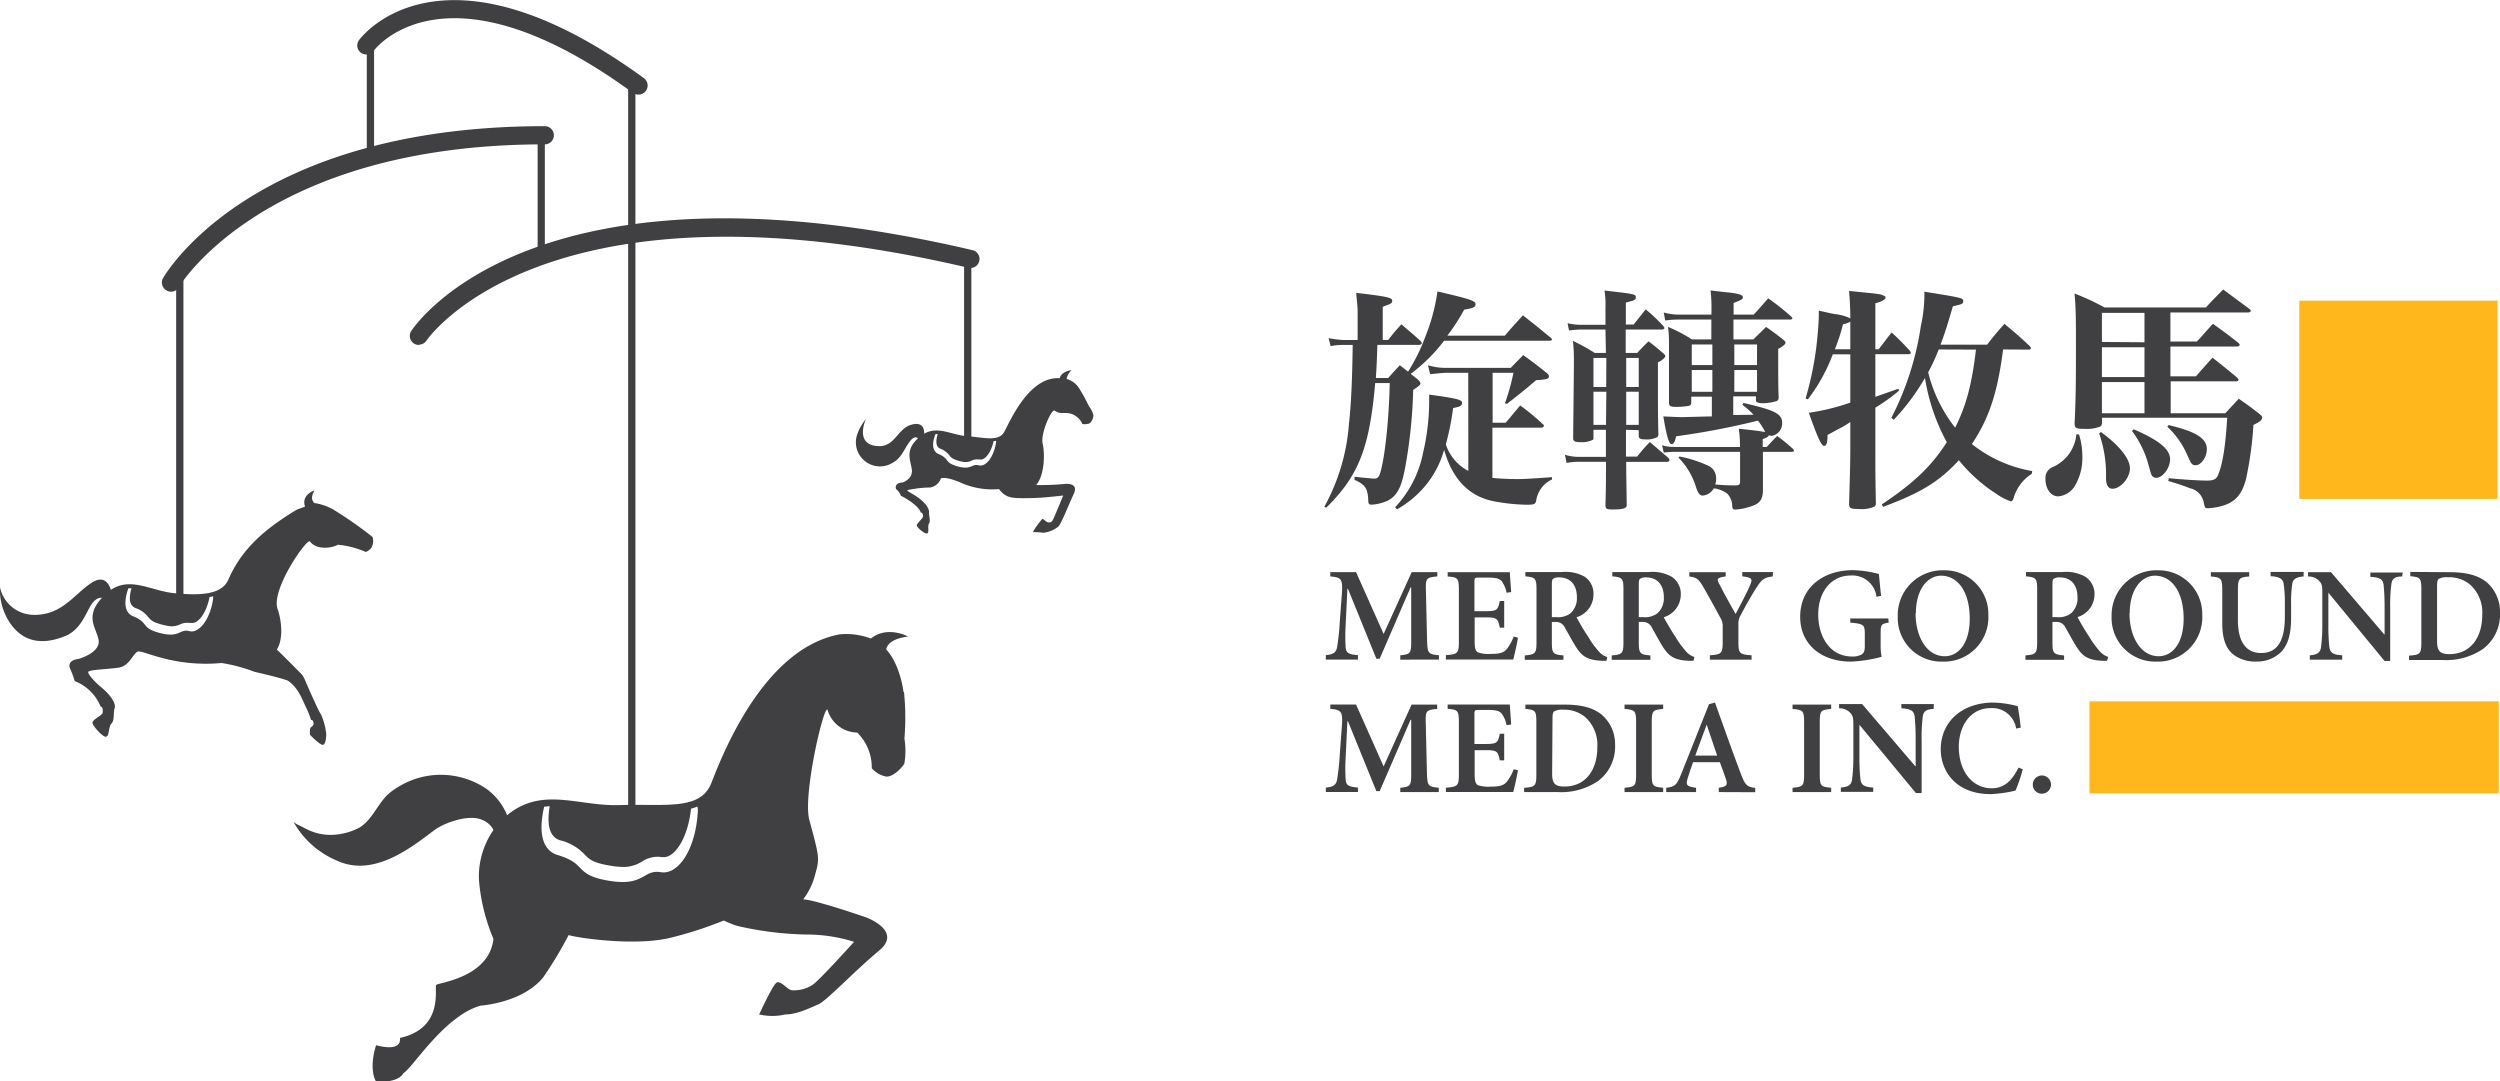 <svg id="圖層_1" data-name="圖層 1" xmlns="http://www.w3.org/2000/svg" viewBox="0 0 343.59 148.61"><defs><style>.cls-1{fill:#403f41;}.cls-2{fill:#ffb71b;}</style></defs><title>merrygoround-logo</title><path class="cls-1" d="M15.47,81.9c-.15-.47-.53-3.33-2.9-1.79s-4.07,4.5-8,4.39A4.77,4.77,0,0,1,0,80.72,8.09,8.09,0,0,0,1.65,86C3.82,88.78,6.77,88.32,9,87.4S11.86,84,12.7,82.88c.59-.76,1.75-1.33,2.21.47C15.3,84.92,15.61,82.37,15.47,81.9Z"/><path class="cls-1" d="M51.06,75.25a1.74,1.74,0,0,1-.79.61,12.6,12.6,0,0,0-3.83-1c-.64.42-2.88.84-3.85-.45-.38-.51-5.6,6.91-4.37,9.47.74,2.49.44,4.5-.18,5.39.89.84,3.31,3.27,3.51,3.51a4,4,0,0,1,.4.76s1.8,4.2,2.16,4.63a8.71,8.71,0,0,1,.68,2.36c.12.45,0,1.8-.41,1.84S42.61,101,42.61,101s-.09-.8.09-1,.56-.3.32-.87c-.1-.24-.27-.18-.27-.18A13.63,13.63,0,0,0,42,97.08c-.39-.77-1-2.62-2.49-3.56-1.39-.48-3.77-1-4.59-1.21a22,22,0,0,0-4.47-1.19c-6.7.62-10.83-1.83-11.51-1.57s-1.1,2-2.7,2.22-4,.27-4.11.57,1.05,1.54,1.86,2.18c1.42,1.2,1.94,2.26,1.77,2.78-.23.68.05,1.76-.53,2.24-.34.66-.22,1.6-.65,1.71s-1.87-1.49-1.87-1.93,1.34-1,1.39-1.33c.13-.9-.27-.88-.27-.88a6.31,6.31,0,0,0-3.55-3.5c-.31-1-.63-1.68-.63-1.68s-.61-1.15,1.14-1.37c0,0,3.12-.85,2.75-2.66s-2.08-3.31.91-6.19,6.06-.52,9.46-.19,6.52.29,7.46-1.83c1.82-4.17,4.82-6.86,9.38-9.62.29-.13.92-.34,1.17-.44-.55-1.64,1.28-2.22,1.28-2.22-.51,1-.32,1.37,0,1.73a7.11,7.11,0,0,1,2.88,1.06,54.17,54.17,0,0,1,5.12,3.6A1.92,1.92,0,0,1,51.06,75.25ZM18.3,84.7c2.22.9,1,1.61,3.71,2.31s2.69-.63,4-.27,2.88-1.56,3.28-4.45a1.27,1.27,0,0,0,0-.34,3.88,3.88,0,0,1-.49.11c-.44,2.25-1.6,3.67-2.46,3.55l-.09,0-.28,0a2.27,2.27,0,0,0-1.32.25A2.62,2.62,0,0,1,23,86a6.36,6.36,0,0,1-.75-.16c-1.3-.34-1.54-.64-1.85-1a3.8,3.8,0,0,0-1.79-1.28c-1-.4-.83-1.68-.54-2.71h-.43C17.2,82.09,16.8,84.08,18.3,84.7Z"/><path class="cls-1" d="M127,59.79s.33-2-1.74-1.42-2.25,3.34-5,2.9S119,57.61,119,57.6a6.79,6.79,0,0,0-1.15,2,3.31,3.31,0,0,0,4.93,3.94c1.22-.69,1.53-2,2.37-3,.43-.52,1-.7,1.26.2C127.11,62.62,127,59.79,127,59.79Z"/><path class="cls-1" d="M150.28,57.05a1.66,1.66,0,0,1-.51,1.13,2.17,2.17,0,0,1-1,.1,2.62,2.62,0,0,0-1.64-1.44c-1.1-.23-1.27.16-2.21-.41-.39-.24-1.94,3.14-1.62,4.54s.27,4.35-.9,5.69a36.16,36.16,0,0,0,3.84-.14s2.11-.31,1.33,1.37-1.76,4.21-2.14,4.5a4,4,0,0,1-2,.83,14,14,0,0,0-1.48-.09,11.24,11.24,0,0,1,1.3-1.81c.21,0,.54.44.78.46s.46.08.69-.36,1.4-3.32,1.4-3.32-2.48.29-3.66.33c-3.27.11-3.78,0-4.55-.56a3.54,3.54,0,0,1-.6-.65,10.59,10.59,0,0,1-5-.77c-2.43-1.08-3-.7-3-.7A1.88,1.88,0,0,1,127.84,67a15.52,15.52,0,0,0-3.13.36c-.08.17.74.46,1.65,1.16,1.42,1.1,1.32,1.86,1.32,1.86-.05.51.29,1.22-.05,1.65-.14.51.09,1.15-.2,1.28S126,72.5,126,72.21s.88-1,.86-1.24c0-.55-.33-.55-.33-.55s-.13-.93-2.72-2.29a1.89,1.89,0,0,0-.65-.9s-.37-.85.89-.92c0,0,1.45-.47,1.27-1.78s-1-2.66.94-4.37c2.21-2,4.22-.39,6.66-.21s4.37.81,5.14-.66c.86-1.65,3.26-7.09,7.06-7.31a4.27,4.27,0,0,1,.52,0c.27-1,1.64-1.1,1.64-1.1a2.1,2.1,0,0,0-.69,1.2,3.05,3.05,0,0,1,1.67,1.2,26.14,26.14,0,0,1,1.4,2.55A3.67,3.67,0,0,1,150.28,57.05ZM129,62.4c1.58.68.71,1.16,2.62,1.7s1.93-.41,2.89-.15,2.06-1.08,2.39-3.14a.88.88,0,0,0,0-.23l-.35.05c-.34,1.61-1.2,2.61-1.81,2.52h-.06l-.21,0a1.6,1.6,0,0,0-.94.16,1.86,1.86,0,0,1-1.2.16,4.2,4.2,0,0,1-.54-.13c-.92-.26-1.09-.47-1.3-.74a2.77,2.77,0,0,0-1.28-.94c-.7-.3-.56-1.28-.33-2h-.3C128.24,60.44,127.89,61.93,129,62.4Z"/><path class="cls-1" d="M77.18,130.51s0,0,0,0h0S77.19,130.49,77.18,130.51Zm0,0h0S77.23,130.44,77.21,130.46Zm47-35.37s-.42-3.76-2.38-5.88c.15-.82,1-1.51,3-1.78,0,0-2.83-1.55-5.11.28a9.58,9.58,0,0,0-4.28-.58c-10.31,1.92-15.94,16.05-17.63,20.4-1.5,3.86-6.27,2.87-12.59,3.07-6.12.2-11.37-3-16.5,2.33a11.2,11.2,0,0,0-2.87,7.88,26.11,26.11,0,0,0,2,8.18c-.61,5.32-7.53,6-7.86,6.32s1.17,5.94-5,7.29c0,0,.51,2-3.27,1-1.08,3.45,0,5,0,5s3,.28,3.78-1.19c1.16-.57,5.57-7.85,10.58-9.25,0,0,5.8-.37,8.63-3.92a54.24,54.24,0,0,0,3.47-5.78c1,.35,9.41,1.66,14.41.27a53,53,0,0,0,6.92-2.27,13.3,13.3,0,0,0,1.84.74,45.8,45.8,0,0,0,9.51,1.19,21.58,21.58,0,0,1,6.55,1s-4.64,5.16-5.66,5.89a4.66,4.66,0,0,1-2.82.77c-.64,0-1.39-1.2-2.08-1.1-.51.08-2.48,4.42-2.48,4.42a7.86,7.86,0,0,0,3.6,0c1.54,0,3.27-.84,4.48-1.36s4.86-4.47,8.42-7.43c3.27-2.72-1.84-4.56-1.84-4.56s-6.94-2.4-8.61-2.47a9.48,9.48,0,0,0,1.65-3.44c.61-2.22.61-2.22-.81-7.47-.93-3.45,2.07-16.15,2.51-15.11a4.32,4.32,0,0,0,4.07,3.1,6.7,6.7,0,0,1,2,4.9,3.5,3.5,0,0,0,2,1.15c1.07.07,2.43-1.55,2.49-1.84a10.36,10.36,0,0,0,0-3.39A34.26,34.26,0,0,0,124.24,95.09ZM77.18,130.51c0,.05-.06.1,0,0Zm-2.39-19.64c.21,0,.42-.05.64-.06h.12c-.32,1.89-.32,4.15,1.43,4.68a6.8,6.8,0,0,1,3.42,2c.6.61,1.08,1.09,3.45,1.48a10.38,10.38,0,0,0,1.36.16,4.75,4.75,0,0,0,3-.71,4,4,0,0,1,2.3-.67l.51.05.17,0c1.54.07,3.36-2.62,3.78-6.66a6.34,6.34,0,0,0,.87-.29,2.35,2.35,0,0,1,.07.54c-.24,5.22-2.63,8.89-5.09,8.48s-2.22,2-7.12,1.18-2.89-2.28-7-3.52C73.91,116.71,74.26,113.13,74.79,110.87Z"/><path class="cls-1" d="M68.05,116c-.09.79,1.9-1.9,1.9-1.9.18-.26-.07-1.38-.12-1.7a8.34,8.34,0,0,0-3-4A11.15,11.15,0,0,0,57.24,107a11.66,11.66,0,0,0-3.48,1.81c-1.76,1.32-2.4,3.66-4.27,4.88a8.55,8.55,0,0,1-4.27,1.05,7.1,7.1,0,0,1-2.72-.62,11.16,11.16,0,0,1-1-.5c-.3-.16-1-.43-1.2-.73a12.3,12.3,0,0,0,6,5.39c4.88,2.25,9.8-1.45,13.3-4.12,1.44-1.11,4.91-2.31,6.68-1.47A2.85,2.85,0,0,1,68.05,116Z"/><path class="cls-1" d="M23.49,40.09a1.14,1.14,0,0,1-.61-.18,1.23,1.23,0,0,1-.47-1.68c.49-.85,12.41-20.89,52.46-20.89a1.25,1.25,0,0,1,0,2.5c-38.49,0-50.17,19.43-50.3,19.63a1.23,1.23,0,0,1-1.08.62Z"/><path class="cls-1" d="M87.71,13a1.25,1.25,0,0,1-.73-.24C61.51-5.85,51.75,6.44,51.35,7a1.26,1.26,0,0,1-1.75.24,1.23,1.23,0,0,1-.25-1.73c.45-.62,11.5-14.89,39.1,5.2A1.25,1.25,0,0,1,87.71,13Z"/><path class="cls-1" d="M57.57,47.41a1.31,1.31,0,0,1-.68-.2,1.24,1.24,0,0,1-.36-1.73c.67-1,17.13-25.13,77.13-11.1a1.24,1.24,0,0,1-.57,2.42c-58.3-13.64-74.32,9.8-74.47,10a1.26,1.26,0,0,1-1,.57Z"/><path class="cls-1" d="M86.82,111.55a.5.5,0,0,1-.49-.5V11.71a.49.49,0,0,1,.49-.5.5.5,0,0,1,.51.5v99.34a.51.51,0,0,1-.51.5Z"/><path class="cls-1" d="M50.91,21.39a.5.5,0,0,1-.5-.5V6.23a.5.5,0,0,1,.5-.5.5.5,0,0,1,.5.5V20.89a.5.5,0,0,1-.5.5Z"/><path class="cls-1" d="M74.39,36.09a.5.5,0,0,1-.5-.49V18.19a.5.5,0,0,1,.5-.5.49.49,0,0,1,.49.5V35.6a.49.49,0,0,1-.49.49Z"/><path class="cls-1" d="M24.71,82.58a.5.5,0,0,1-.5-.5V38.14a.5.5,0,1,1,1,0V82.08a.5.5,0,0,1-.49.5Z"/><path class="cls-1" d="M133,63.33a.5.5,0,0,1-.5-.5V35.31a.5.5,0,0,1,.5-.5.51.51,0,0,1,.5.5V62.83a.51.51,0,0,1-.5.5Z"/><path class="cls-1" d="M192.45,90.66v-.6c1.42-.14,1.51-.27,1.5-2.07l0-7.26h-.09l-4.24,9.8h-.46l-3.9-9.6h-.08l-.24,5a25.36,25.36,0,0,0,0,3c.06.85.45,1,1.69,1.11v.61h-4.41v-.61c1.06-.1,1.41-.39,1.54-1.08a30.24,30.24,0,0,0,.37-3.45l.28-3.72c.16-2.22,0-2.42-1.58-2.57v-.59h3.54l3.79,8.5,3.86-8.5h3.52v.59c-1.54.15-1.61.26-1.57,1.92l.16,6.84c.06,1.8.13,1.93,1.63,2.07v.6Z"/><path class="cls-1" d="M208.62,87.64c-.11.76-.49,2.46-.65,3h-9.25v-.6c1.61-.12,1.78-.25,1.78-1.81V81.06c0-1.63-.17-1.72-1.54-1.83v-.59h8.55c0,.37.11,1.64.18,2.73l-.63.1a3.92,3.92,0,0,0-.68-1.6c-.3-.36-.8-.49-1.94-.49h-1.09c-.65,0-.71,0-.71.62v4h1.43c1.62,0,1.81-.11,2.05-1.4h.61v3.66h-.61c-.24-1.31-.44-1.41-2-1.41h-1.45v3.3c0,.88.1,1.33.45,1.51a4.37,4.37,0,0,0,1.77.21c1.13,0,1.72-.13,2.15-.61a6.35,6.35,0,0,0,1-1.78Z"/><path class="cls-1" d="M220.79,90.82l-.57,0c-2-.09-2.72-.57-3.52-1.75-.53-.82-1.09-1.87-1.63-2.81a1.33,1.33,0,0,0-1.36-.78h-.43v2.79c0,1.54.17,1.69,1.59,1.81v.6h-5.31v-.6c1.43-.12,1.61-.27,1.61-1.81V81c0-1.51-.16-1.66-1.53-1.79v-.59h5a5.35,5.35,0,0,1,3.18.66A2.82,2.82,0,0,1,219,81.76a3.26,3.26,0,0,1-2.33,3.07c.3.57,1,1.8,1.58,2.65a12.76,12.76,0,0,0,1.44,2,2.49,2.49,0,0,0,1.2.82Zm-6.88-6a2.86,2.86,0,0,0,1.89-.5,2.74,2.74,0,0,0,.92-2.24c0-2-1.2-2.72-2.37-2.72a1.39,1.39,0,0,0-.9.19c-.13.11-.17.31-.17.73v4.54Z"/><path class="cls-1" d="M232.74,90.82l-.57,0c-2-.09-2.72-.57-3.52-1.75-.53-.82-1.09-1.87-1.62-2.81a1.35,1.35,0,0,0-1.37-.78h-.43v2.79c0,1.54.17,1.69,1.59,1.81v.6h-5.31v-.6c1.43-.12,1.61-.27,1.61-1.81V81c0-1.51-.16-1.66-1.53-1.79v-.59h5a5.37,5.37,0,0,1,3.18.66A2.82,2.82,0,0,1,231,81.76a3.27,3.27,0,0,1-2.34,3.07c.3.57,1,1.8,1.58,2.65a12.76,12.76,0,0,0,1.44,2,2.54,2.54,0,0,0,1.2.82Zm-6.88-6a2.86,2.86,0,0,0,1.89-.5,2.74,2.74,0,0,0,.92-2.24c0-2-1.2-2.72-2.37-2.72a1.39,1.39,0,0,0-.9.19c-.13.11-.17.31-.17.73v4.54Z"/><path class="cls-1" d="M243.64,79.23c-1.2.13-1.52.42-2.22,1.51s-1.28,2.09-2.18,3.8a2.08,2.08,0,0,0-.32,1.22V88.2c0,1.62.15,1.74,1.81,1.86v.6H235v-.6c1.59-.11,1.76-.24,1.76-1.86V86a2,2,0,0,0-.3-1.06c-.55-1-1.22-2.27-2.29-4.14-.71-1.24-1-1.44-2-1.57v-.59h5v.59c-1.26.16-1.22.39-.89,1,.68,1.37,1.5,2.8,2.26,4.16.57-1.11,1.53-2.88,2-4,.33-.81.3-1-1.09-1.18v-.59h4.22Z"/><path class="cls-1" d="M259.57,85.57c-1,.17-1.1.26-1.1,1.44v1.5a8.48,8.48,0,0,0,.13,1.76,19.17,19.17,0,0,1-4.19.66c-4.22,0-7-2.47-7-6.15,0-4.26,3.42-6.42,7.23-6.42a15,15,0,0,1,3.59.53c.06.63.15,1.63.3,3l-.63.13a3.34,3.34,0,0,0-3.59-2.92c-2.44,0-4.42,2-4.42,5.4,0,2.76,1.44,5.73,4.68,5.73a2.48,2.48,0,0,0,1.24-.26c.31-.18.48-.46.48-1.09V87.18c0-1.31-.11-1.44-2-1.61V85h5.24Z"/><path class="cls-1" d="M273.27,84.52A6.09,6.09,0,0,1,267,90.93a6,6,0,0,1-6.18-6.21,6.17,6.17,0,0,1,6.4-6.34A6,6,0,0,1,273.27,84.52Zm-10-.23c0,3.28,1.57,5.9,4,5.9,1.87,0,3.44-1.72,3.44-5.16,0-3.77-1.68-5.91-3.94-5.91C264.92,79.12,263.31,81,263.31,84.29Z"/><path class="cls-1" d="M289.59,90.82l-.57,0c-2-.09-2.72-.57-3.51-1.75-.54-.82-1.1-1.87-1.63-2.81a1.35,1.35,0,0,0-1.37-.78h-.43v2.79c0,1.54.17,1.69,1.6,1.81v.6h-5.31v-.6c1.42-.12,1.61-.27,1.61-1.81V81c0-1.51-.17-1.66-1.54-1.79v-.59h5a5.37,5.37,0,0,1,3.18.66,2.82,2.82,0,0,1,1.24,2.46,3.27,3.27,0,0,1-2.33,3.07c.29.57,1,1.8,1.57,2.65a13.47,13.47,0,0,0,1.44,2,2.59,2.59,0,0,0,1.2.82Zm-6.88-6a2.82,2.82,0,0,0,1.89-.5,2.71,2.71,0,0,0,.92-2.24c0-2-1.2-2.72-2.36-2.72a1.42,1.42,0,0,0-.91.19c-.13.11-.17.31-.17.73v4.54Z"/><path class="cls-1" d="M302.67,84.52a6.1,6.1,0,0,1-6.29,6.41,6,6,0,0,1-6.17-6.21,6.17,6.17,0,0,1,6.4-6.34A6,6,0,0,1,302.67,84.52Zm-10-.23c0,3.28,1.58,5.9,4,5.9,1.86,0,3.44-1.72,3.44-5.16,0-3.77-1.69-5.91-3.94-5.91C294.31,79.12,292.7,81,292.7,84.29Z"/><path class="cls-1" d="M316.6,79.23c-1.05.07-1.5.4-1.57,1.09a16.79,16.79,0,0,0-.15,2.72v1.83c0,2-.31,3.62-1.37,4.73a4.7,4.7,0,0,1-3.38,1.32A5,5,0,0,1,307,90c-1.08-.83-1.58-2.2-1.58-4.36V81.17c0-1.7-.16-1.81-1.57-1.94v-.59h5.27v.59c-1.38.11-1.55.24-1.55,1.94v4.09c0,2.84,1.05,4.49,3.18,4.49,2.37,0,3.27-1.87,3.27-5V83a16.72,16.72,0,0,0-.16-2.74c-.09-.67-.52-1-1.8-1.07v-.59h4.55Z"/><path class="cls-1" d="M330.14,79.23c-1,0-1.4.29-1.49,1.13a22.21,22.21,0,0,0-.15,3.08v7.4h-.78L320,81.45h0v4.32a27.09,27.09,0,0,0,.13,3.06c.09.86.46,1.16,1.77,1.23v.6h-4.45v-.6c1-.07,1.47-.35,1.55-1.18a23.71,23.71,0,0,0,.17-3.11V81.85c0-1.27,0-1.51-.37-1.94a2,2,0,0,0-1.59-.68v-.59h3.16l7.3,8.54h.06V83.44c0-1.64-.09-2.51-.13-3-.09-.81-.5-1.09-1.83-1.16v-.59h4.45Z"/><path class="cls-1" d="M336.7,78.64c2.33,0,4.1.46,5.29,1.59a5.38,5.38,0,0,1,1.6,3.94,5.91,5.91,0,0,1-2.31,5,8.94,8.94,0,0,1-5.56,1.54h-4.63v-.6c1.52-.11,1.69-.24,1.69-1.81V81c0-1.59-.17-1.68-1.52-1.81v-.59Zm-1.76,9.48c0,1.35.41,1.78,1.7,1.78,2.85,0,4.51-2.22,4.51-5.4a5.12,5.12,0,0,0-1.68-4.16,4.4,4.4,0,0,0-3.05-1,2.25,2.25,0,0,0-1.28.24c-.14.15-.2.42-.2,1Z"/><path class="cls-1" d="M192.45,108.86v-.59c1.42-.15,1.51-.28,1.5-2.07l0-7.27h-.09l-4.24,9.8h-.46l-3.9-9.6h-.08l-.24,5a25.21,25.21,0,0,0,0,3c.06.85.45,1,1.69,1.11v.61h-4.41v-.61c1.06-.09,1.41-.39,1.54-1.07a30.53,30.53,0,0,0,.37-3.46l.28-3.72c.16-2.22,0-2.42-1.58-2.57v-.59h3.54l3.79,8.51L194,96.84h3.52v.59c-1.54.15-1.61.26-1.57,1.92l.16,6.85c.06,1.79.13,1.92,1.63,2.07v.59Z"/><path class="cls-1" d="M208.62,105.85c-.11.75-.49,2.46-.65,3h-9.25v-.59c1.61-.13,1.78-.26,1.78-1.81v-7.2c0-1.63-.17-1.72-1.54-1.83v-.59h8.55c0,.37.11,1.64.18,2.74l-.63.09a3.87,3.87,0,0,0-.68-1.59c-.3-.37-.8-.5-1.94-.5h-1.09c-.65,0-.71,0-.71.63v4.05h1.43c1.62,0,1.81-.11,2.05-1.41h.61v3.66h-.61c-.24-1.31-.44-1.4-2-1.4h-1.45v3.29c0,.89.1,1.33.45,1.52a4.59,4.59,0,0,0,1.77.2c1.13,0,1.72-.13,2.15-.61a6.35,6.35,0,0,0,1-1.78Z"/><path class="cls-1" d="M215.07,96.84c2.33,0,4.11.46,5.29,1.59a5.34,5.34,0,0,1,1.61,3.94,5.9,5.9,0,0,1-2.31,4.95,9,9,0,0,1-5.57,1.54h-4.62v-.59c1.52-.11,1.68-.24,1.68-1.81V99.24c0-1.59-.16-1.68-1.51-1.81v-.59Zm-1.75,9.49c0,1.35.4,1.77,1.7,1.77,2.85,0,4.51-2.22,4.51-5.4a5.12,5.12,0,0,0-1.68-4.16,4.47,4.47,0,0,0-3-1,2.25,2.25,0,0,0-1.28.24c-.15.15-.2.43-.2,1Z"/><path class="cls-1" d="M223.27,108.86v-.59c1.43-.13,1.59-.24,1.59-1.81V99.24c0-1.57-.16-1.68-1.59-1.81v-.59h5.31v.59c-1.42.13-1.57.24-1.57,1.81v7.22c0,1.57.15,1.68,1.57,1.81v.59Z"/><path class="cls-1" d="M236.22,108.86v-.59c1.11-.17,1.24-.37,1-1.15-.2-.61-.52-1.48-.85-2.37h-3.68c-.24.67-.5,1.39-.72,2.13-.31,1-.22,1.22,1.13,1.39v.59H229v-.59c1.2-.15,1.44-.33,2.07-1.92l3.81-9.57.82-.22c1.16,3.22,2.33,6.55,3.53,9.73.61,1.63.85,1.85,2,2v.59Zm-1.66-9.27h0c-.55,1.43-1.05,2.87-1.57,4.26H236Z"/><path class="cls-1" d="M246.36,108.86v-.59c1.43-.13,1.59-.24,1.59-1.81V99.24c0-1.57-.16-1.68-1.59-1.81v-.59h5.31v.59c-1.43.13-1.57.24-1.57,1.81v7.22c0,1.57.14,1.68,1.57,1.81v.59Z"/><path class="cls-1" d="M265.75,97.43c-1,.06-1.41.3-1.5,1.13a22.29,22.29,0,0,0-.15,3.09V109h-.78l-7.77-9.39h0V104a27,27,0,0,0,.13,3c.09.87.46,1.16,1.77,1.24v.59H253v-.59c1-.08,1.48-.35,1.55-1.19a23.64,23.64,0,0,0,.17-3.1v-3.92c0-1.28,0-1.52-.37-2a2,2,0,0,0-1.59-.68v-.59h3.16l7.3,8.54h.06v-3.73c0-1.65-.09-2.52-.13-3.05-.09-.82-.5-1.1-1.83-1.17v-.59h4.46Z"/><path class="cls-1" d="M278,105.73a21.08,21.08,0,0,1-1,2.93,18,18,0,0,1-3.43.48c-4.8,0-6.84-3.2-6.84-6.14,0-3.83,2.94-6.44,7.25-6.44a14.06,14.06,0,0,1,3.33.5c.17,1,.3,1.85.41,2.94l-.63.13a3.33,3.33,0,0,0-3.52-2.81c-2.83,0-4.36,2.55-4.36,5.31,0,3.42,1.9,5.71,4.53,5.71,1.67,0,2.76-1,3.68-2.85Z"/><path class="cls-1" d="M279.38,107.79a1.25,1.25,0,1,1,1.22,1.29A1.23,1.23,0,0,1,279.38,107.79Z"/><path class="cls-1" d="M190.79,46.72c.78-1,1-1.27,1.82-2.15,1.14,1,1.5,1.27,2.64,2.31.09.13.16.2.16.29s-.16.23-.39.23H189.3c-.07,2.31-.1,2.8-.2,4.55h1.69c.72-.81.72-.81,1.6-1.75l1.13.88a25.32,25.32,0,0,0,2.41-4.91,26.13,26.13,0,0,0,1.63-6.12c4.71,1.11,5.23,1.3,5.23,1.76s-.42.55-1.56.75a28.82,28.82,0,0,1-2.31,3.57h7.9c1.08-1.27,1.43-1.62,2.48-2.79,1.62,1.26,2.11,1.66,3.73,3,.17.13.26.23.26.32s-.13.17-.26.17H198.47a23,23,0,0,1-4.59,4.55l.91.71c.29.26.43.46.43.62s-.17.33-1,.88a67.83,67.83,0,0,1-1,10.11c-.55,3.22-1.14,4.39-2.5,5.11a6.24,6.24,0,0,1-2.22.55c-.35,0-.45-.13-.45-.58-.07-1.66-.42-2.18-1.89-2.83l0-.43c.78.1,2.53.26,2.73.26.39,0,.61-.19.78-.71.68-2.18,1.23-7.55,1.33-12.42h-2c-.78,8.94-2.28,12.74-6.73,17.13l-.26-.13a27.81,27.81,0,0,0,3.38-11.35c.29-2.63.45-5.72.52-10.89h-1.43a7.82,7.82,0,0,0-1.6.16l-.29-1.1a16.22,16.22,0,0,0,2,.26h2V42.85c0-.62-.07-1.17-.2-2.6,4.2.49,4.95.65,4.95,1.07s-.23.42-1.3.85v4.55Zm11,4.52h-3.06c-.26,0-1,.06-2.17.19l-.3-1.23a8.25,8.25,0,0,0,2.44.36h8.94c.72-.79,1-1,1.7-1.76,1.39,1,1.82,1.33,3.21,2.44.23.19.33.32.33.45,0,.39-.26.46-1.76.56-1.78,1.52-2.4,2-4,3.25l-.29-.07a29.29,29.29,0,0,0,1.17-4.19h-2.86V58.1h1.79c.87-1,1.13-1.37,2-2.37A29.55,29.55,0,0,1,212,58.26c.13.1.2.2.2.26s-.17.26-.33.26h-6.76v6.9c.78.09,2.14.16,3.35.16.78,0,1.2,0,4.84-.26v.32a3.74,3.74,0,0,0-1.92,2,4.06,4.06,0,0,0-.26.91c-.09.49-.29.56-1.3.56a26.55,26.55,0,0,1-4.42-.46c-3.48-.65-5.76-3-6.93-7.09a13.23,13.23,0,0,1-2.5,4.85A14.12,14.12,0,0,1,192,70l-.26-.29a15.09,15.09,0,0,0,3.84-7.48,31.22,31.22,0,0,0,.84-7.06c0-.2,0-.55,0-.94,3.94.55,4.52.71,4.52,1.14s-.39.55-1.23.71a37.28,37.28,0,0,1-1,5,6.34,6.34,0,0,0,3.09,3.64Z"/><path class="cls-1" d="M223.47,59.07v3.68H225c.71-.88.94-1.17,1.75-2l1.63,1.4.91.78a.65.65,0,0,1,.16.29c0,.16-.16.26-.36.26h-5.59c0,1,0,1,.07,5.82,0,0,0,.1,0,.13,0,.43-.52.59-1.92.59-.85,0-1-.1-1-.55.07-3,.07-3,.07-6H217a7.61,7.61,0,0,0-1.69.16l-.23-1.13a6.48,6.48,0,0,0,1.86.29h3.77V59.07H219v1.08c0,.19,0,.26-.14.32a3.4,3.4,0,0,1-1.65.3c-.75,0-1-.13-1-.52,0-1.34.1-8.39.1-10.7a24.29,24.29,0,0,0-.13-2.7,27.74,27.74,0,0,1,3,1.66h1.53l-.06-3.22h-3.42a14.42,14.42,0,0,0-1.59.13l-.2-1a8,8,0,0,0,1.76.22h3.45c0-1,0-1.75,0-2.27a13.23,13.23,0,0,0-.13-2.44c4,.46,4.3.49,4.3.91s-.3.46-1.37.75V44.6h1.07l1.66-2.08a23.32,23.32,0,0,1,2.41,2.28.65.65,0,0,1,.16.29c0,.1-.16.2-.32.2h-5v3.22H225c.91-.95.91-.95,1.56-1.6a24.63,24.63,0,0,1,2,1.63c.23.16.3.29.3.42s-.23.46-1,.85v3.8c0,1,0,4,.06,6a.29.29,0,0,0,0,.1.58.58,0,0,1-.13.36,3.2,3.2,0,0,1-1.69.32c-.65,0-.88-.13-.88-.49v-.78Zm-2.7-9.88H219v4h1.75Zm0,4.65H219v4.55h1.72Zm4.45-4.65h-1.72v4h1.72Zm0,4.65h-1.72v4.55h1.72Zm17.6,7.58c.58-.62.78-.85,1.43-1.5a23.94,23.94,0,0,1,2.11,1.72c.13.13.19.2.19.3s-.13.16-.26.16h-4v2.08c0,.33,0,.33,0,3.09,0,1.5-.46,2-2,2.44a7.43,7.43,0,0,1-1.82.32c-.3,0-.36-.09-.4-.48a2.43,2.43,0,0,0-.71-1.73,4,4,0,0,0-1.82-.71,1.92,1.92,0,0,1-1.53,1c-.39,0-.65-.33-.91-1.14a9.79,9.79,0,0,0-2.41-4.07l.13-.16a17,17,0,0,1,3.81,1.2,1.89,1.89,0,0,1,1.23,1.86,2.13,2.13,0,0,1-.13.78,26,26,0,0,0,2.83.13c.43,0,.59-.13.59-.52V62.1h-9a12.63,12.63,0,0,0-1.49.1l-.23-1a6,6,0,0,0,1.63.23h9.07V61a15.27,15.27,0,0,0-.16-2.08c2.08.23,2.69.29,3.64.46a10.42,10.42,0,0,0-1-1.57,105.67,105.67,0,0,1-11.25,2.15c-.17.78-.33,1.07-.62,1.07s-.59-.52-1.14-3.8c1.4.06,2.05.1,2.6.1.16,0,2.41-.07,4.07-.1V54.52h-2.83v.85a.42.42,0,0,1-.39.42,10.55,10.55,0,0,1-1.76.13c-.71,0-.91-.13-.91-.58v-.88c0-.13,0-.13,0-1.47,0-.32,0-3.38,0-5.52,0-.85,0-1.5-.13-2.54a20.45,20.45,0,0,1,3.28,1.72h2.67V43.92h-4.56a12,12,0,0,0-1.78.13l-.2-1.1a8.16,8.16,0,0,0,2,.29h4.56v-.52c0-1,0-1.63-.13-2.8l2,.23c1.76.16,2.44.36,2.44.68s-.1.33-1.27.82v1.59h2.76c.88-.94,1.14-1.27,2-2.24a35.22,35.22,0,0,1,3.15,2.5c.1.1.17.19.17.26s-.13.16-.3.16h-7.8v2.73h2.73l1.76-1.72c1,.72,1.33.94,2.31,1.72.22.17.35.3.35.46s-.22.42-1,.84v2c0,.75,0,3.38.06,4.65,0,.29-.06.39-.26.52a7,7,0,0,1-1.92.3c-.58,0-.94-.13-.94-.36v-.59h-3.12v2.57L241,57a10.69,10.69,0,0,0-1.53-1.36l.13-.26c4.36,1,5.33,1.49,5.33,2.76a1.72,1.72,0,0,1-1.43,1.76,2.73,2.73,0,0,1-.39-.07c-.13.23-.26.3-.85.52v1.08Zm-7.48-14.08h-2.83v2.83h2.83Zm0,3.51h-2.83v3h2.83Zm6.14-3.51h-3.12v2.83h3.12Zm0,3.51h-3.12v3h3.12Z"/><path class="cls-1" d="M258.2,48c.78-1,1-1.33,1.78-2.31,1.14,1.07,1.47,1.4,2.48,2.5a.59.59,0,0,1,.16.3c0,.09-.13.19-.33.19h-4.55v5.86l3.16-1.11.09.26a25.39,25.39,0,0,1-3.25,2.34v4.78c0,4.29,0,4.29.07,8.26a.76.76,0,0,1-.13.52,4.19,4.19,0,0,1-2.25.36c-1.13,0-1.3-.1-1.3-.75.13-4.32.17-5.69.17-8V58a13.13,13.13,0,0,1-1.7,1l-1.43.78c0,1.14-.16,1.5-.48,1.5s-.79-.84-2.09-4.55a30.12,30.12,0,0,0,5.7-1.4V48.7h-2.41a24.07,24.07,0,0,1-3.42,6.18l-.32-.1a45.5,45.5,0,0,0,1.46-6.92c.2-1.69.36-3.58.36-4.59v-.58c.94.22,1.72.39,2.21.48a6.15,6.15,0,0,1,2.12.59c0-1.37-.07-2.54-.17-3.77,4,.39,4.23.42,4.62.58s.39.2.39.36-.36.49-1.4.75V48Zm-3.9-3.8a2.43,2.43,0,0,1-1,.35A26.42,26.42,0,0,1,252.18,48h2.12Zm21,3.83c-.78,6-1.92,9.43-4.29,13a18.21,18.21,0,0,0,8.29,3.71l-.07.39a5.78,5.78,0,0,0-2.5,3.38c-.1.26-.2.39-.36.39a7,7,0,0,1-1.95-1,21.31,21.31,0,0,1-5.2-4.65c-2.7,2.93-5.11,4.42-10.41,6.41l-.19-.33c4.48-3,6.83-5.27,8.94-8.55a27.45,27.45,0,0,1-3-8.84,30.37,30.37,0,0,1-4.29,5.75l-.33-.26A40.33,40.33,0,0,0,264,44.77a20,20,0,0,0,.48-4.68c5.24.84,5.34.87,5.34,1.3s-.26.42-1.43.71c-.78,2.73-1.11,3.68-1.69,5.27h6.4c1-1.3,1.34-1.69,2.38-2.86,1.52,1.27,2,1.66,3.47,3.05a.46.46,0,0,1,.17.3c0,.13-.13.19-.33.19Zm-8.85,0A26.87,26.87,0,0,1,265,51.17a20.12,20.12,0,0,0,3.71,7.61c1.53-3.09,2.28-5.88,2.86-10.73Z"/><path class="cls-1" d="M285.74,59.73a10.23,10.23,0,0,1,.45,3,7.55,7.55,0,0,1-1,4,3,3,0,0,1-2.31,1.49c-1,0-1.76-1-1.76-2.4a1.6,1.6,0,0,1,1-1.63,5.45,5.45,0,0,0,3.25-4.52Zm20.09-2.93,1.86-2c1.26.88,1.62,1.14,2.82,2.08.3.23.39.36.39.52,0,.33-.29.56-1.2,1a48.32,48.32,0,0,1-1,7.35c-.52,2.11-1.4,3.15-3.06,3.71a9,9,0,0,1-2.14.39c-.46,0-.46,0-.65-.91A2.45,2.45,0,0,0,301,67.11a30.5,30.5,0,0,0-3-1l.07-.39c1.62.17,4.19.33,5.23.33s1.37-.23,1.63-1c.58-1.46.94-3.9,1.17-7.64H288.89v.68a.66.66,0,0,1-.23.53,5.07,5.07,0,0,1-2.14.32c-1.17,0-1.37-.1-1.4-.72.16-3.12.19-5.46.19-10.63,0-3.48,0-5.07-.19-7.25a34.69,34.69,0,0,1,4.13,1.92h13.92c1-1.11,1.36-1.43,2.37-2.47,1.56,1.14,2,1.49,3.61,2.66.13.13.19.23.19.3s-.13.19-.35.19h-10.7v4h3.64c1-1.07,1.27-1.43,2.21-2.44,1.53,1.11,2,1.44,3.48,2.61.13.13.2.22.2.29s-.17.23-.39.23h-9.14v4.09h3.51c1-1.13,1.3-1.49,2.28-2.56,1.49,1.17,1.91,1.52,3.38,2.73.13.16.19.22.19.32s-.13.2-.32.2h-9V56.8Zm-17.1,2.57c2.5,1.82,4,3.64,4,5s-1.34,2.8-2.38,2.8c-.62,0-.91-.49-.91-1.59a16.87,16.87,0,0,0-.94-6Zm6-12.33V43h-5.85v4Zm0,4.78V47.73h-5.85v4.09Zm0,.69h-5.85V56.8h5.85ZM293.25,59c3.54,1.53,5,2.77,5,4.13,0,1.17-1,2.54-1.92,2.54a.76.76,0,0,1-.55-.26c-.13-.2-.13-.2-.46-1.37a13.6,13.6,0,0,0-2.31-4.81Zm4.78-.58c3.74.88,5.27,1.82,5.27,3.31,0,1.11-.79,2.21-1.53,2.21-.49,0-.62-.16-1.14-1.36a11.7,11.7,0,0,0-2.76-3.93Z"/><rect class="cls-2" x="287.17" y="96.39" width="56.25" height="12.65"/><rect class="cls-2" x="316.01" y="41.32" width="27.25" height="27.25"/></svg>